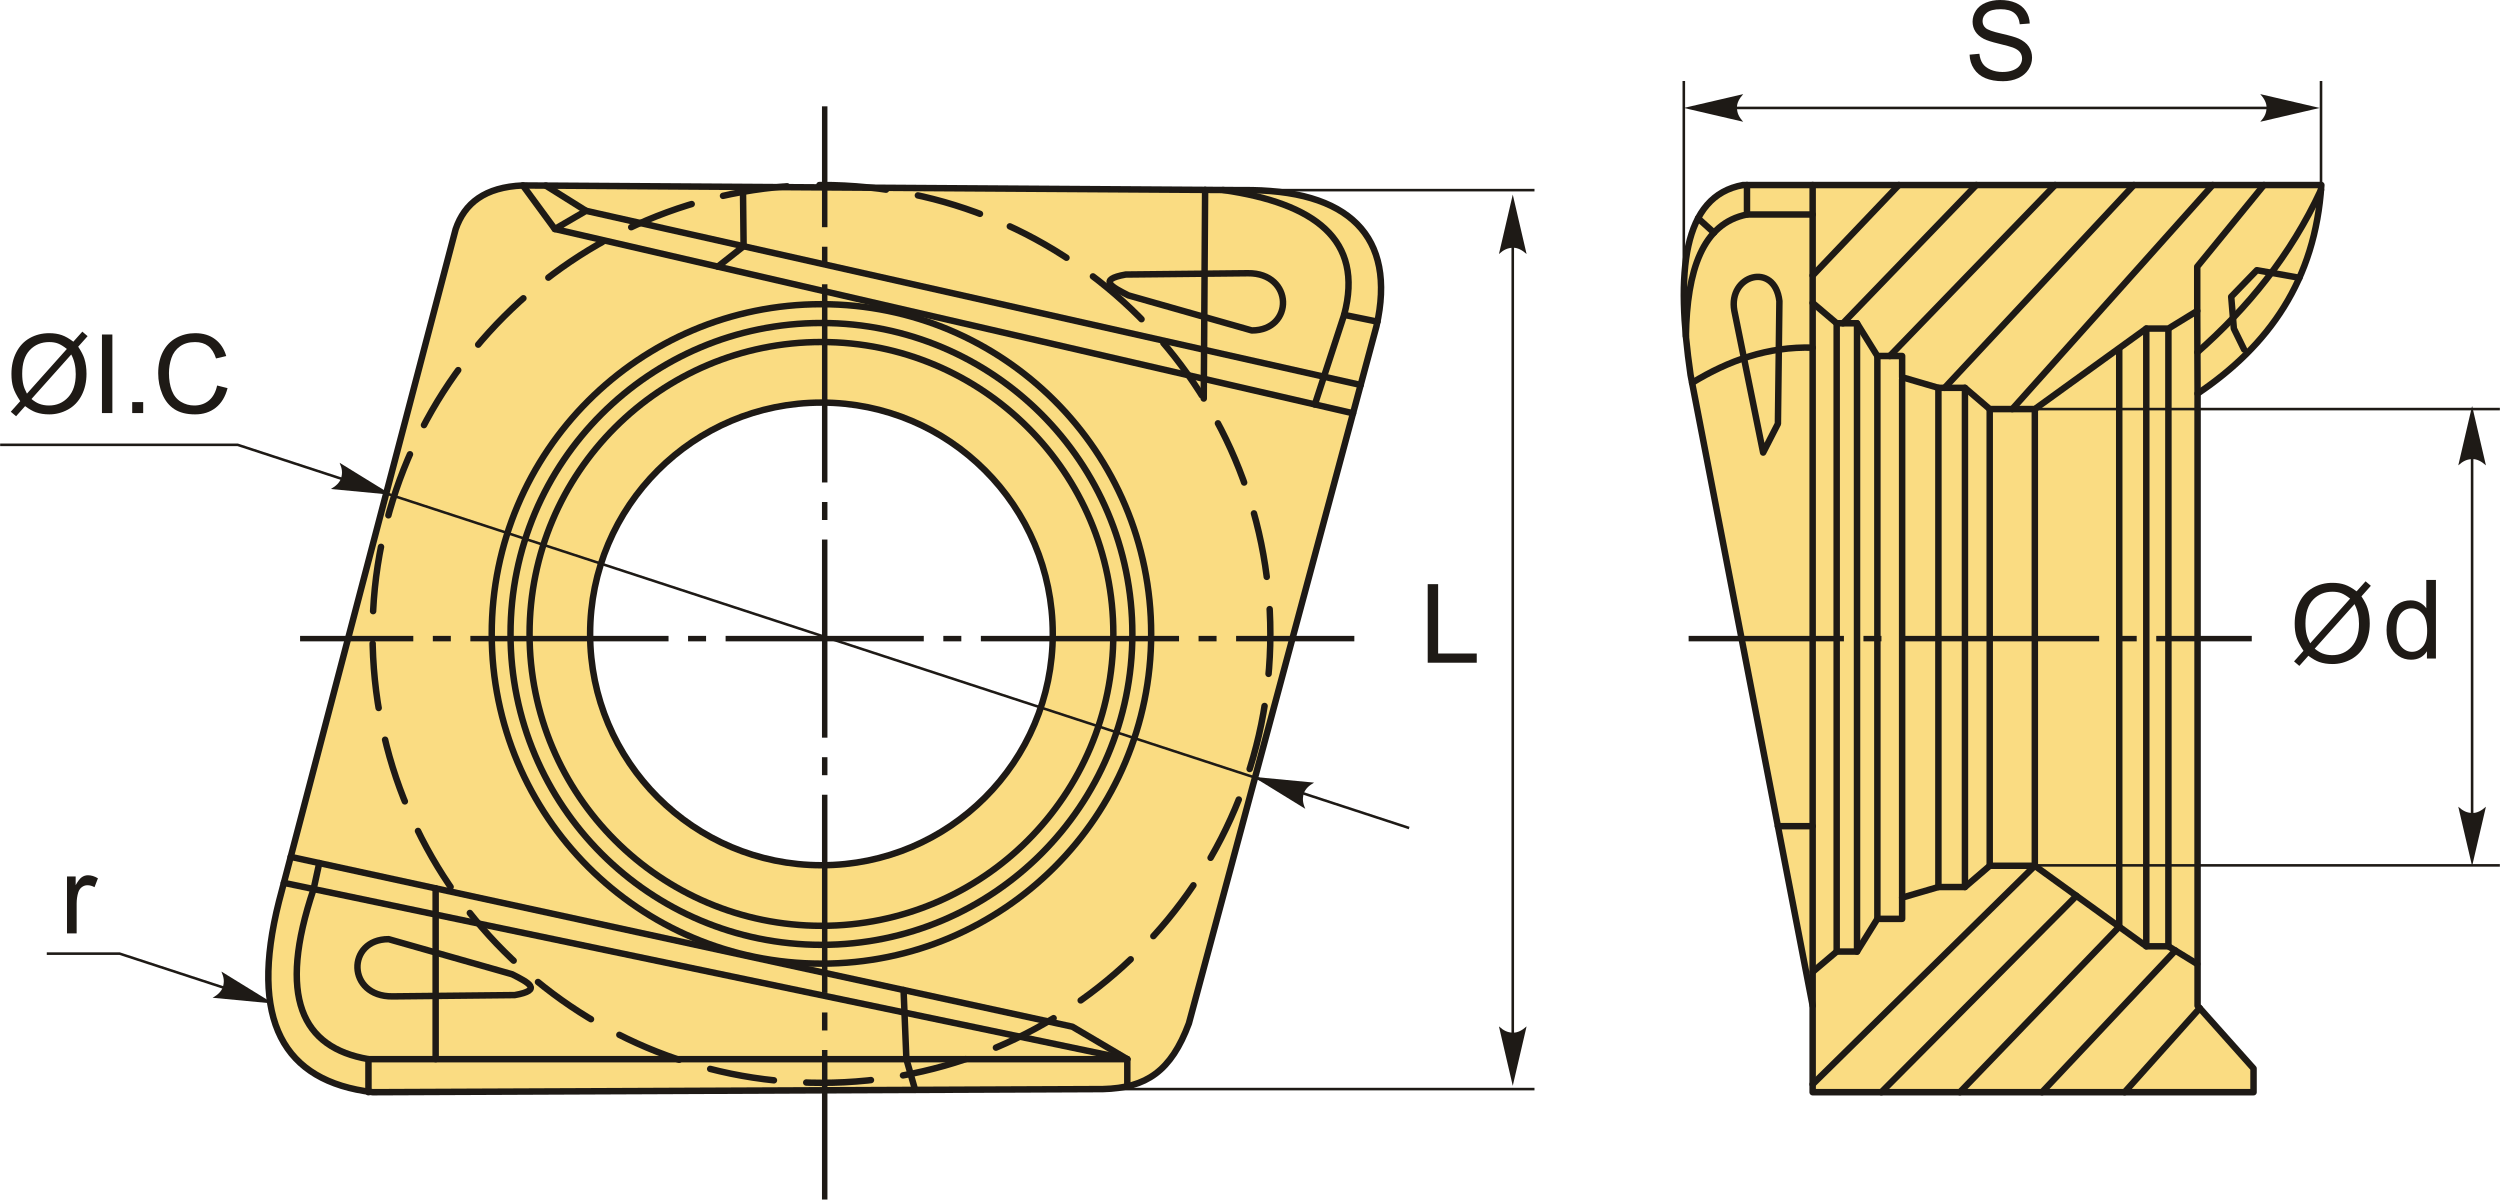 <?xml version="1.0" encoding="UTF-8"?>
<!DOCTYPE svg PUBLIC "-//W3C//DTD SVG 1.1//EN" "http://www.w3.org/Graphics/SVG/1.1/DTD/svg11.dtd">
<!-- Creator: CorelDRAW 2018 (64-Bit) -->
<svg xmlns="http://www.w3.org/2000/svg" xml:space="preserve" width="2278px" height="1093px" version="1.1" style="shape-rendering:geometricPrecision; text-rendering:geometricPrecision; image-rendering:optimizeQuality; fill-rule:evenodd; clip-rule:evenodd"
viewBox="0 0 2278 1093.12"
 xmlns:xlink="http://www.w3.org/1999/xlink">
 <defs>
  <style type="text/css">
   <![CDATA[
    .str2 {stroke:#1E1A16;stroke-width:2.36;stroke-miterlimit:22.926}
    .str0 {stroke:#1E1A16;stroke-width:5.91;stroke-linecap:round;stroke-linejoin:round;stroke-miterlimit:22.926}
    .str1 {stroke:#1E1A16;stroke-width:5.91;stroke-linecap:round;stroke-linejoin:round;stroke-miterlimit:22.926;stroke-dasharray:59.05 29.53}
    .fil1 {fill:none}
    .fil2 {fill:#1E1A16}
    .fil0 {fill:#FADC82}
    .fil4 {fill:#1E1A16;fill-rule:nonzero}
    .fil3 {fill:#1E1A16;fill-rule:nonzero}
   ]]>
  </style>
 </defs>
 <g id="Layer_x0020_1">
  <g id="_2308135482624">
   <g>
    <path class="fil0 str0" d="M254.11 821.51c53.67,-204.2 107.33,-408.41 161,-612.62 8.02,-23.58 26.56,-38.44 61.26,-39.89 218.46,1.42 436.91,2.85 655.37,4.27 97.58,-1.24 141.07,42.2 122.52,123.95 -56.99,211.81 -113.98,423.61 -170.96,635.42 -16.22,43.52 -38.7,58.82 -78.36,59.84 -221.78,0.95 -443.56,1.9 -665.34,2.85 -82.12,-9.82 -112.75,-65.84 -85.49,-173.82zm494.35 -454.63c116.42,0 210.8,94.38 210.8,210.81 0,116.42 -94.38,210.8 -210.8,210.8 -116.43,0 -210.81,-94.38 -210.81,-210.8 0,-116.43 94.38,-210.81 210.81,-210.81z"/>
    <circle class="fil1 str0" cx="748.46" cy="577.69" r="266"/>
    <circle class="fil1 str0" cx="748.46" cy="577.69" r="283.34"/>
    <circle class="fil1 str0" cx="748.46" cy="577.69" r="300.48"/>
    <path class="fil1 str1" d="M748.46 168.6c225.93,0 409.08,183.15 409.08,409.09 0,225.93 -183.15,409.08 -409.08,409.08 -225.94,0 -409.09,-183.15 -409.09,-409.08 0,-225.94 183.15,-409.09 409.09,-409.09z"/>
    <polyline class="fil1 str0" points="1232.9,376.61 505.49,208.71 533.93,192.12 1239.84,350.82 "/>
    <line class="fil1 str0" x1="505.49" y1="208.71" x2="476.37" y2= "169" />
    <line class="fil1 str0" x1="533.93" y1="192.12" x2="497.22" y2= "169.13" />
    <polyline class="fil1 str0" points="654,242.99 677.52,224.4 676.98,174.82 "/>
    <line class="fil1 str0" x1="1096.86" y1="363.18" x2="1098.1" y2= "173.05" />
    <path class="fil1 str0" d="M1198.1 368.58c8.9,-27.22 17.79,-54.44 26.69,-81.66 18.37,-68.92 -27.44,-101.73 -110.19,-113.76"/>
    <line class="fil1 str0" x1="1224.79" y1="286.92" x2="1255.15" y2= "293.13" />
    <path class="fil1 str0" d="M1028.08 269.14c-14.65,-7.47 -28.33,-14.29 -2.37,-18.96 37.13,-0.39 74.26,-0.79 111.39,-1.18 41.91,-0.45 42.17,52.21 3.55,52.14 -37.52,-10.67 -75.05,-21.33 -112.57,-32z"/>
    <path class="fil1 str0" d="M466.62 887.86c14.65,7.48 28.33,14.29 2.37,18.96 -37.13,0.4 -74.26,0.79 -111.39,1.19 -41.91,0.44 -42.17,-52.21 -3.55,-52.14 37.52,10.66 75.05,21.33 112.57,31.99z"/>
    <polyline class="fil1 str0" points="264.8,780.86 977.14,935.63 1027.18,965.2 1027.18,989.58 "/>
    <line class="fil1 str0" x1="1027.18" y1="965.2" x2="258.57" y2= "804.54" />
    <path class="fil1 str0" d="M1027.18 965.2l-691.53 0c-60.83,-10.34 -83.17,-56.69 -49.98,-154.99l5.15 -23.7"/>
    <line class="fil1 str0" x1="335.65" y1="965.2" x2="335.65" y2= "995.33" />
    <polyline class="fil1 str0" points="833.84,993.21 825.86,965.2 823.29,902.2 "/>
    <line class="fil1 str0" x1="396.88" y1="809.56" x2="396.88" y2= "965.2" />
   </g>
   <g>
    <path class="fil0 str0" d="M2053.52 995.33l-401.78 0 0 -78.81 -111.26 -574.85c-13.58,-93.35 -7.61,-163.1 47.9,-173.07l526.95 0c-5.48,86.49 -47.8,146.44 -112.81,190.07l0 557.85 51 57.18 0 21.63z"/>
    <line class="fil1 str0" x1="1651.74" y1="916.52" x2="1651.74" y2= "168.6" />
    <path class="fil1 str0" d="M1651.74 195.48l-59.84 0c-40.48,8.07 -54.71,50.75 -55.67,110.9"/>
    <line class="fil1 str0" x1="1591.9" y1="195.48" x2="1591.9" y2= "168.6" />
    <path class="fil1 str0" d="M1651.74 316.8c-40.57,-1.15 -76.49,11.65 -109.87,32.06"/>
    <line class="fil1 str0" x1="1561.82" y1="212.03" x2="1547.31" y2= "198.92" />
    <path class="fil1 str0" d="M1620.09 386.16c-4.49,8.75 -8.98,17.51 -13.47,26.26 -8.75,-43.1 -17.51,-86.2 -26.26,-129.3 -5.86,-32.71 36.84,-44.95 41.08,-8.75 -0.45,37.26 -0.9,74.53 -1.35,111.79z"/>
    <line class="fil1 str0" x1="1651.74" y1="752.89" x2="1620.06" y2= "752.89" />
    <polyline class="fil1 str0" points="1651.74,276.05 1673.64,294.6 1692.18,294.6 1710.72,324.42 1733.29,324.42 1733.29,343.77 1766.34,353.44 1790.53,353.44 1813.1,372.79 1854.21,372.79 1955.78,299.43 1975.94,299.43 2002.21,283.31 2002.21,243 2063,168.6 "/>
    <line class="fil1 str0" x1="2002.52" y1="358.67" x2="2002.21" y2= "283.31" />
    <polyline class="fil1 str0" points="2044.93,318.48 2035.59,299.43 2033.17,270.41 2056.55,246.23 2095.31,253.15 "/>
    <path class="fil1 str0" d="M2115.02 172.97c-28.04,60.38 -67.19,107.87 -112.65,148.02"/>
    <polyline class="fil1 str0" points="1651.74,885.72 1673.64,867.18 1692.18,867.18 1710.72,837.36 1733.29,837.36 1733.29,818.01 1766.34,808.34 1790.53,808.34 1813.1,788.99 1854.21,788.99 1955.78,862.35 1975.94,862.35 2002.21,878.47 "/>
    <path class="fil1 str0" d="M1651.74 251.07l78.55 -82.47m-50.94 126l121.55 -126m-78.89 155.82l150.68 -155.82m-100.7 184.84l172.48 -184.84m-110.82 204.19l182.61 -204.19"/>
    <path class="fil1 str0" d="M1651.74 988.08l202.47 -199.09m-139.86 206.34l177.78 -178.96m-106.21 178.96l145.21 -150.79m-70.38 150.79l121.53 -129.09m-46.26 129.09l68.49 -76.58"/>
    <line class="fil1 str0" x1="1673.64" y1="867.18" x2="1673.64" y2= "294.6" />
    <line class="fil1 str0" x1="1692.18" y1="867.18" x2="1692.18" y2= "294.6" />
    <line class="fil1 str0" x1="1710.72" y1="837.36" x2="1710.72" y2= "324.42" />
    <line class="fil1 str0" x1="1733.29" y1="818.01" x2="1733.29" y2= "345.59" />
    <line class="fil1 str0" x1="1766.34" y1="808.34" x2="1766.34" y2= "353.44" />
    <line class="fil1 str0" x1="1790.53" y1="808.34" x2="1790.53" y2= "353.44" />
    <line class="fil1 str0" x1="1813.1" y1="788.99" x2="1813.1" y2= "372.79" />
    <line class="fil1 str0" x1="1854.21" y1="788.99" x2="1854.21" y2= "372.79" />
    <line class="fil1 str0" x1="1931.13" y1="844.54" x2="1931.13" y2= "319.12" />
    <line class="fil1 str0" x1="1955.78" y1="862.35" x2="1955.78" y2= "299.43" />
    <line class="fil1 str0" x1="1975.94" y1="862.35" x2="1975.94" y2= "300.39" />
   </g>
   <g>
    <path id="ось.cdr" class="fil2" d="M1234.08 579.47l0 4.99 -107.75 0 0 -4.99 107.75 0zm-960.75 4.99l0 -4.99 103.18 0 0 4.99 -103.18 0zm137.38 -4.99l-16.4 0 0 4.99 16.4 0 0 -4.99zm232.61 0l-16.41 0 0 4.99 16.41 0 0 -4.99zm-214.81 0l180.6 0 0 4.99 -180.6 0 0 -4.99zm447.42 0l-16.41 0 0 4.99 16.41 0 0 -4.99zm-214.81 0l180.6 0 0 4.99 -180.6 0 0 -4.99zm447.41 0l-16.4 0 0 4.99 16.4 0 0 -4.99zm-214.8 0l180.6 0 0 4.99 -180.6 0 0 -4.99z"/>
    <path id="ось.cdr_0" class="fil2" d="M748.93 96.9l4.99 0 0 110.15 -4.99 0 0 -110.15zm4.99 996.22l-4.99 0 0 -136.24 4.99 0 0 136.24zm0 -851.87l0 -16.4 -4.99 0 0 16.4 4.99 0zm0 232.61l0 -16.4 -4.99 0 0 16.4 4.99 0zm0 -214.81l0 180.61 -4.99 0 0 -180.61 4.99 0zm0 447.42l0 -16.41 -4.99 0 0 16.41 4.99 0zm0 -214.81l0 180.6 -4.99 0 0 -180.6 4.99 0zm0 447.42l0 -16.41 -4.99 0 0 16.41 4.99 0zm0 -214.81l0 180.6 -4.99 0 0 -180.6 4.99 0z"/>
   </g>
   <path id="ось.cdr_1" class="fil2" d="M2051.91 579.47l0 4.99 -87.06 0 0 -4.99 87.06 0zm-513.19 4.99l0 -4.99 141.52 0 0 4.99 -141.52 0zm175.72 -4.99l-16.41 0 0 4.99 16.41 0 0 -4.99zm232.61 0l-16.41 0 0 4.99 16.41 0 0 -4.99zm-214.81 0l180.6 0 0 4.99 -180.6 0 0 -4.99z"/>
   <path id="стрелка.cdr" class="fil3" d="M1142.04 707.93l55.38 5.26c-4.6,2.57 -8.22,5.91 -9.44,10.11 -1.29,4.48 -1,8.28 1.43,13.79l-47.37 -29.16z"/>
   <polyline class="fil1 str2" points="1284.04,754.58 216.56,405.4 0,405.4 "/>
   <path id="стрелка.cdr_2" class="fil3" d="M356.72 450.89l-55.38 -5.26c4.6,-2.57 8.22,-5.91 9.44,-10.11 1.29,-4.48 1,-8.28 -1.43,-13.79l47.37 29.16z"/>
   <path class="fil4" d="M66.71 311.38l8.19 -9.15 4.81 4.1 -8.58 9.62c2.78,4.17 4.65,7.8 5.63,10.93 1.29,4.1 1.94,8.7 1.94,13.77 0,7.33 -1.49,13.86 -4.44,19.6 -2.96,5.73 -7.11,10.05 -12.46,12.98 -5.35,2.93 -11.03,4.4 -17.05,4.4 -4.48,0 -8.55,-0.63 -12.18,-1.9 -2.8,-0.98 -6.07,-2.87 -9.82,-5.63l-8.23 9.23 -4.82 -4.12 8.62 -9.65c-3.2,-4.85 -5.34,-8.98 -6.4,-12.41 -1.09,-3.44 -1.62,-7.57 -1.62,-12.39 0,-7.35 1.47,-13.9 4.4,-19.63 2.93,-5.75 7.03,-10.1 12.33,-13.06 5.29,-2.95 11.17,-4.44 17.65,-4.44 4.37,0 8.19,0.59 11.45,1.74 3.28,1.15 6.8,3.15 10.58,6.01zm-5.91 6.62c-3.08,-2.42 -5.75,-4.07 -8.05,-4.95 -2.28,-0.88 -4.97,-1.32 -8.05,-1.32 -7.12,0 -13,2.42 -17.63,7.25 -4.65,4.84 -6.97,12.05 -6.97,21.65 0,3.77 0.35,7.13 1.07,10.05 0.51,2.18 1.6,4.87 3.25,8.05l36.38 -40.73zm4 5.03l-36.25 40.58c2.52,2.05 4.83,3.49 6.93,4.3 2.77,1.09 5.75,1.62 8.97,1.62 7.08,0 12.92,-2.5 17.53,-7.52 4.62,-5.01 6.92,-12.05 6.92,-21.08 0,-6.78 -1.37,-12.73 -4.1,-17.9z"/>
   <polygon id="1" class="fil4" points="92.78,376.43 92.78,304.83 102.28,304.83 102.28,376.43 "/>
   <polygon id="2" class="fil4" points="120.36,376.43 120.36,366.43 130.36,366.43 130.36,376.43 "/>
   <path id="3" class="fil4" d="M197.74 351.31l9.5 2.4c-1.98,7.79 -5.55,13.7 -10.7,17.79 -5.15,4.08 -11.45,6.13 -18.9,6.13 -7.7,0 -13.96,-1.57 -18.8,-4.72 -4.83,-3.13 -8.5,-7.68 -11.01,-13.63 -2.52,-5.97 -3.79,-12.35 -3.79,-19.18 0,-7.45 1.42,-13.95 4.27,-19.5 2.85,-5.55 6.9,-9.77 12.15,-12.65 5.25,-2.88 11.03,-4.32 17.33,-4.32 7.17,0 13.19,1.82 18.05,5.47 4.88,3.65 8.28,8.77 10.2,15.37l-9.3 2.2c-1.65,-5.2 -4.06,-9 -7.21,-11.37 -3.15,-2.38 -7.12,-3.57 -11.9,-3.57 -5.49,0 -10.09,1.32 -13.77,3.95 -3.68,2.64 -6.28,6.19 -7.77,10.62 -1.5,4.45 -2.25,9.03 -2.25,13.75 0,6.08 0.89,11.4 2.65,15.93 1.77,4.55 4.52,7.93 8.25,10.18 3.74,2.25 7.77,3.37 12.12,3.37 5.3,0 9.77,-1.53 13.43,-4.58 3.67,-3.07 6.15,-7.6 7.45,-13.64z"/>
   <polyline class="fil1 str2" points="222.69,906.27 108.85,869.03 42.51,869.03 "/>
   <path id="стрелка.cdr_3" class="fil3" d="M249.01 914.53l-55.38 -5.27c4.6,-2.57 8.22,-5.91 9.44,-10.11 1.29,-4.48 1,-8.27 -1.43,-13.78l47.37 29.16z"/>
   <path class="fil4" d="M60.93 850.61l0 -51.9 7.9 0 0 7.95c2.02,-3.68 3.89,-6.11 5.6,-7.28 1.72,-1.18 3.6,-1.77 5.65,-1.77 2.97,0 5.99,0.94 9.05,2.79l-3.13 8.11c-2.13,-1.2 -4.27,-1.8 -6.4,-1.8 -1.92,0 -3.63,0.59 -5.15,1.74 -1.52,1.15 -2.6,2.75 -3.25,4.8 -0.98,3.11 -1.47,6.53 -1.47,10.25l0 27.11 -8.8 0z"/>
   <polygon class="fil4" points="1300.94,603.94 1300.94,532.34 1310.44,532.34 1310.44,595.54 1345.64,595.54 1345.64,603.94 "/>
   <line class="fil1 str2" x1="1131.74" y1="173.27" x2="1398.25" y2= "173.27" />
   <line class="fil1 str2" x1="1000.64" y1="992.48" x2="1398.25" y2= "992.48" />
   <line class="fil1 str2" x1="1378.45" y1="194.11" x2="1378.45" y2= "969.52" />
   <path id="стрелка.cdr_4" class="fil3" d="M1378.45 177.32l12.6 54.19c-3.89,-3.55 -8.21,-5.92 -12.58,-5.74 -4.66,0.2 -8.17,1.68 -12.62,5.74l12.6 -54.19z"/>
   <path id="стрелка.cdr_5" class="fil3" d="M1378.45 989.52l12.6 -54.18c-3.89,3.54 -8.21,5.91 -12.58,5.74 -4.66,-0.2 -8.17,-1.68 -12.62,-5.74l12.6 54.18z"/>
   <path class="fil4" d="M2147.44 538.89l8.19 -9.15 4.81 4.1 -8.58 9.62c2.78,4.17 4.65,7.8 5.63,10.93 1.29,4.1 1.94,8.7 1.94,13.77 0,7.33 -1.49,13.87 -4.44,19.6 -2.96,5.73 -7.11,10.05 -12.46,12.98 -5.35,2.93 -11.04,4.4 -17.05,4.4 -4.49,0 -8.55,-0.63 -12.19,-1.9 -2.8,-0.98 -6.06,-2.87 -9.81,-5.63l-8.23 9.23 -4.82 -4.11 8.61 -9.65c-3.19,-4.85 -5.33,-8.99 -6.4,-12.42 -1.08,-3.43 -1.61,-7.57 -1.61,-12.38 0,-7.35 1.46,-13.9 4.4,-19.64 2.93,-5.75 7.03,-10.1 12.33,-13.06 5.28,-2.95 11.17,-4.44 17.65,-4.44 4.37,0 8.18,0.59 11.45,1.74 3.28,1.15 6.8,3.15 10.58,6.01zm-5.91 6.62c-3.09,-2.42 -5.75,-4.07 -8.05,-4.95 -2.29,-0.88 -4.97,-1.32 -8.05,-1.32 -7.12,0 -13,2.42 -17.64,7.25 -4.64,4.84 -6.96,12.05 -6.96,21.65 0,3.77 0.35,7.14 1.06,10.05 0.52,2.19 1.6,4.87 3.25,8.05l36.39 -40.73zm4 5.03l-36.25 40.59c2.51,2.05 4.83,3.48 6.93,4.3 2.77,1.08 5.75,1.61 8.97,1.61 7.08,0 12.91,-2.5 17.53,-7.51 4.62,-5.02 6.92,-12.05 6.92,-21.09 0,-6.78 -1.37,-12.73 -4.1,-17.9z"/>
   <path class="fil4" d="M2211.54 600.1l0 -6.59c-3.28,5.12 -8.12,7.69 -14.5,7.69 -4.13,0 -7.93,-1.14 -11.38,-3.42 -3.47,-2.27 -6.15,-5.45 -8.07,-9.52 -1.9,-4.08 -2.85,-8.76 -2.85,-14.06 0,-5.17 0.87,-9.85 2.58,-14.07 1.74,-4.2 4.32,-7.43 7.77,-9.66 3.43,-2.25 7.3,-3.37 11.55,-3.37 3.13,0 5.92,0.67 8.35,1.98 2.43,1.32 4.42,3.05 5.95,5.17l0 -25.75 8.8 0 0 71.6 -8.2 0zm-27.8 -25.89c0,6.64 1.4,11.59 4.22,14.87 2.8,3.28 6.11,4.92 9.93,4.92 3.85,0 7.12,-1.57 9.82,-4.7 2.68,-3.14 4.03,-7.92 4.03,-14.35 0,-7.07 -1.37,-12.27 -4.12,-15.58 -2.73,-3.32 -6.11,-4.97 -10.13,-4.97 -3.92,0 -7.18,1.58 -9.82,4.77 -2.61,3.18 -3.93,8.2 -3.93,15.04z"/>
   <line class="fil1 str2" x1="2252.7" y1="403.4" x2="2252.7" y2= "760.22" />
   <path id="стрелка.cdr_6" class="fil3" d="M2252.7 369.92l12.6 54.18c-3.89,-3.55 -8.21,-5.92 -12.58,-5.74 -4.66,0.2 -8.17,1.68 -12.62,5.74l12.6 -54.18z"/>
   <path id="стрелка.cdr_7" class="fil3" d="M2252.7 789.33l12.6 -54.18c-3.89,3.54 -8.21,5.91 -12.58,5.74 -4.66,-0.2 -8.17,-1.68 -12.62,-5.74l12.6 54.18z"/>
   <line class="fil1 str2" x1="1826.57" y1="372.79" x2="2278" y2= "372.79" />
   <line class="fil1 str2" x1="1826.57" y1="788.61" x2="2278" y2= "788.61" />
   <line class="fil1 str2" x1="1560.44" y1="98.37" x2="2093.43" y2= "98.37" />
   <path id="стрелка.cdr_8" class="fil3" d="M1534.3 98.37l54.18 -12.6c-3.54,3.9 -5.91,8.22 -5.73,12.59 0.19,4.65 1.68,8.16 5.73,12.61l-54.18 -12.6z"/>
   <path id="стрелка.cdr_9" class="fil3" d="M2113.84 98.37l-54.18 -12.6c3.54,3.9 5.91,8.22 5.73,12.59 -0.2,4.65 -1.68,8.16 -5.73,12.61l54.18 -12.6z"/>
   <line class="fil1 str2" x1="2115.02" y1="172.97" x2="2115.02" y2= "73.81" />
   <line class="fil1 str2" x1="1534.33" y1="284.35" x2="1534.33" y2= "73.81" />
   <path class="fil4" d="M1794.79 49.8l8.9 -0.8c0.42,3.6 1.4,6.55 2.95,8.86 1.55,2.3 3.95,4.17 7.2,5.6 3.25,1.42 6.92,2.14 10.98,2.14 3.62,0 6.8,-0.54 9.57,-1.62 2.77,-1.08 4.82,-2.57 6.17,-4.45 1.35,-1.88 2.03,-3.93 2.03,-6.13 0,-2.23 -0.65,-4.18 -1.95,-5.87 -1.3,-1.67 -3.45,-3.06 -6.45,-4.22 -1.92,-0.73 -6.17,-1.89 -12.75,-3.48 -6.58,-1.58 -11.18,-3.06 -13.82,-4.46 -3.41,-1.8 -5.94,-4.04 -7.61,-6.69 -1.69,-2.65 -2.52,-5.63 -2.52,-8.91 0,-3.64 1.04,-7.02 3.08,-10.15 2.05,-3.15 5.04,-5.54 8.99,-7.17 3.93,-1.63 8.31,-2.45 13.13,-2.45 5.3,0 9.98,0.85 14.03,2.57 4.05,1.7 7.17,4.21 9.35,7.55 2.19,3.31 3.35,7.08 3.52,11.28l-9.1 0.7c-0.48,-4.52 -2.13,-7.93 -4.95,-10.23 -2.82,-2.32 -6.98,-3.47 -12.48,-3.47 -5.74,0 -9.92,1.05 -12.54,3.15 -2.61,2.1 -3.93,4.63 -3.93,7.6 0,2.57 0.93,4.68 2.78,6.35 1.84,1.65 6.59,3.37 14.29,5.1 7.7,1.75 12.98,3.27 15.85,4.57 4.15,1.91 7.23,4.33 9.21,7.28 1.99,2.93 2.97,6.32 2.97,10.15 0,3.81 -1.08,7.38 -3.27,10.75 -2.18,3.36 -5.3,5.98 -9.38,7.85 -4.08,1.86 -8.67,2.8 -13.78,2.8 -6.47,0 -11.89,-0.95 -16.25,-2.84 -4.39,-1.88 -7.8,-4.71 -10.29,-8.51 -2.5,-3.79 -3.79,-8.07 -3.93,-12.85z"/>
  </g>
 </g>
</svg>
